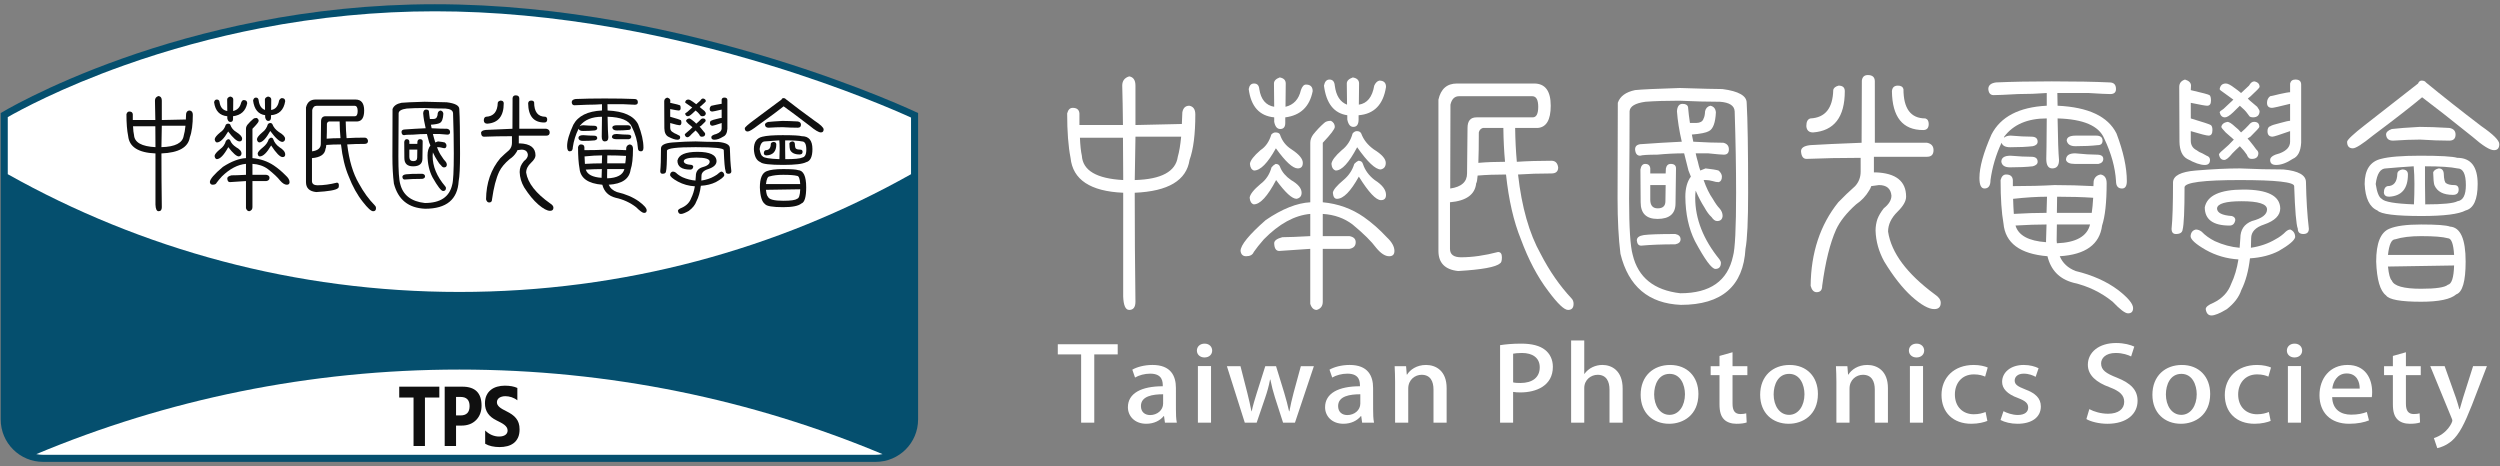 <?xml version="1.0" encoding="utf-8"?>
<!-- Generator: Adobe Illustrator 16.0.3, SVG Export Plug-In . SVG Version: 6.00 Build 0)  -->
<!DOCTYPE svg PUBLIC "-//W3C//DTD SVG 1.1//EN" "http://www.w3.org/Graphics/SVG/1.1/DTD/svg11.dtd">
<svg version="1.1" id="圖層_1" xmlns="http://www.w3.org/2000/svg" xmlns:xlink="http://www.w3.org/1999/xlink" x="0px" y="0px"
	 width="354px" height="66px" viewBox="0 0 354 66" enable-background="new 0 0 354 66" xml:space="preserve">
<rect x="0" y="0" width="354" height="66" fill="#808080" stroke="none"/>
<g>
	<g>
		<g>
			<path fill="#FFFFFF" d="M158.267,50.184h-3.319v9.664h-1.86v-9.664h-3.304v-1.438h8.483V50.184z"/>
			<path fill="#FFFFFF" d="M166.511,57.945c0,0.684,0.016,1.379,0.128,1.902h-1.684l-0.128-0.93h-0.048
				c-0.497,0.623-1.363,1.088-2.47,1.088c-1.652,0-2.598-1.104-2.598-2.336c0-1.988,1.909-2.975,4.939-2.975
				c0-0.596,0-1.785-1.78-1.785c-0.786,0-1.588,0.217-2.149,0.551l-0.385-1.115c0.625-0.363,1.668-0.668,2.854-0.668
				c2.598,0,3.32,1.553,3.32,3.25L166.511,57.945L166.511,57.945z M164.699,55.828c-1.459,0-3.144,0.246-3.144,1.668
				c0,0.885,0.609,1.277,1.299,1.277c1.01,0,1.844-0.697,1.844-1.625L164.699,55.828L164.699,55.828z"/>
			<path fill="#FFFFFF" d="M170.553,50.617c-0.641,0-1.074-0.434-1.074-0.971c0-0.566,0.449-0.988,1.09-0.988
				c0.641,0,1.075,0.422,1.075,0.988C171.644,50.184,171.227,50.617,170.553,50.617z M171.482,59.848h-1.86v-8.012h1.86V59.848z"/>
			<path fill="#FFFFFF" d="M186.045,51.852l-2.678,7.996h-1.685l-1.14-3.541c-0.271-0.844-0.465-1.611-0.657-2.555h-0.048
				c-0.176,0.957-0.418,1.771-0.689,2.568l-1.203,3.525h-1.684l-2.534-7.996h1.925l0.979,3.832c0.208,0.855,0.417,1.713,0.576,2.555
				h0.033c0.176-0.828,0.448-1.713,0.705-2.541l1.219-3.846h1.524l1.154,3.76c0.272,0.928,0.513,1.785,0.69,2.627h0.047
				c0.146-0.828,0.354-1.684,0.594-2.613l1.027-3.771H186.045z"/>
			<path fill="#FFFFFF" d="M194.434,57.945c0,0.684,0.016,1.379,0.129,1.902h-1.686l-0.127-0.93h-0.049
				c-0.496,0.623-1.363,1.088-2.47,1.088c-1.651,0-2.599-1.104-2.599-2.336c0-1.988,1.908-2.975,4.939-2.975
				c0-0.596,0-1.785-1.781-1.785c-0.784,0-1.588,0.217-2.147,0.551l-0.385-1.115c0.625-0.363,1.668-0.668,2.854-0.668
				c2.598,0,3.319,1.553,3.319,3.25L194.434,57.945L194.434,57.945z M192.621,55.828c-1.459,0-3.144,0.246-3.144,1.668
				c0,0.885,0.608,1.277,1.299,1.277c1.011,0,1.845-0.697,1.845-1.625V55.828z"/>
			<path fill="#FFFFFF" d="M204.843,59.848h-1.86V55.16c0-1.133-0.416-2.09-1.684-2.09c-0.914,0-1.893,0.682-1.893,1.959v4.818
				h-1.861v-5.746c0-0.887-0.031-1.568-0.063-2.25h1.619l0.096,1.189h0.049c0.418-0.682,1.349-1.363,2.679-1.363
				c1.379,0,2.919,0.813,2.919,3.277L204.843,59.848L204.843,59.848z"/>
			<path fill="#FFFFFF" d="M212.414,48.875c0.737-0.115,1.717-0.217,2.981-0.217c1.509,0,2.646,0.291,3.386,0.885
				c0.688,0.537,1.105,1.379,1.105,2.396c0,2.697-2.374,3.627-4.587,3.627c-0.386,0-0.737-0.014-1.042-0.072v4.354h-1.846V48.875
				H212.414z M214.259,54.145c0.272,0.072,0.608,0.086,1.042,0.086c1.699,0,2.727-0.797,2.727-2.219
				c0-1.352-1.025-2.031-2.518-2.031c-0.578,0-1.012,0.057-1.251,0.102V54.145z"/>
			<path fill="#FFFFFF" d="M229.768,59.848h-1.861v-4.674c0-1.146-0.432-2.104-1.684-2.104c-0.914,0-1.893,0.682-1.893,1.885v4.893
				h-1.859V48.209h1.859v4.73h0.033c0.575-0.828,1.57-1.264,2.532-1.264c1.331,0,2.871,0.813,2.871,3.338L229.768,59.848
				L229.768,59.848z"/>
			<path fill="#FFFFFF" d="M240.496,55.783c0,2.99-2.148,4.223-4.138,4.223c-2.293,0-4.041-1.521-4.041-4.105
				c0-2.699,1.828-4.223,4.171-4.223C238.91,51.678,240.496,53.33,240.496,55.783z M236.424,52.939
				c-1.588,0-2.197,1.539-2.197,2.918c0,1.564,0.818,2.887,2.182,2.887c1.348,0,2.182-1.32,2.182-2.916
				C238.589,54.506,237.979,52.939,236.424,52.939z"/>
			<path fill="#FFFFFF" d="M243.481,50.4l1.845-0.521v1.973h2.101v1.264h-2.101v4.049c0,0.986,0.336,1.465,1.123,1.465
				c0.367,0,0.592-0.043,0.816-0.102l0.064,1.291c-0.32,0.117-0.818,0.188-1.443,0.188c-0.737,0-1.363-0.217-1.748-0.607
				c-0.449-0.436-0.657-1.104-0.657-2.148v-4.135h-1.251v-1.264h1.251V50.4z"/>
			<path fill="#FFFFFF" d="M257.418,55.783c0,2.99-2.148,4.223-4.137,4.223c-2.295,0-4.043-1.521-4.043-4.105
				c0-2.699,1.828-4.223,4.17-4.223C255.83,51.678,257.418,53.33,257.418,55.783z M253.345,52.939c-1.588,0-2.197,1.539-2.197,2.918
				c0,1.564,0.817,2.887,2.181,2.887c1.349,0,2.183-1.32,2.183-2.916C255.51,54.506,254.9,52.939,253.345,52.939z"/>
			<path fill="#FFFFFF" d="M267.33,59.848h-1.86V55.16c0-1.133-0.417-2.09-1.685-2.09c-0.914,0-1.893,0.682-1.893,1.959v4.818
				h-1.859v-5.746c0-0.887-0.031-1.568-0.064-2.25h1.62l0.097,1.189h0.048c0.417-0.682,1.347-1.363,2.679-1.363
				c1.379,0,2.918,0.813,2.918,3.277V59.848L267.33,59.848z"/>
			<path fill="#FFFFFF" d="M271.373,50.617c-0.643,0-1.074-0.434-1.074-0.971c0-0.566,0.447-0.988,1.09-0.988
				s1.074,0.422,1.074,0.988C272.463,50.184,272.047,50.617,271.373,50.617z M272.303,59.848h-1.86v-8.012h1.86V59.848z"/>
			<path fill="#FFFFFF" d="M281.412,59.6c-0.416,0.176-1.25,0.406-2.275,0.406c-2.551,0-4.219-1.58-4.219-4.076
				c0-2.426,1.732-4.252,4.57-4.252c0.851,0,1.588,0.188,1.973,0.361l-0.368,1.291c-0.32-0.145-0.834-0.318-1.589-0.318
				c-1.73,0-2.692,1.277-2.692,2.846c0,1.756,1.14,2.801,2.679,2.801c0.737,0,1.25-0.16,1.668-0.32L281.412,59.6z"/>
			<path fill="#FFFFFF" d="M288.246,53.361c-0.354-0.203-0.963-0.451-1.686-0.451c-0.834,0-1.281,0.438-1.281,0.975
				c0,0.551,0.399,0.826,1.475,1.246c1.459,0.537,2.229,1.264,2.229,2.424c0,1.539-1.299,2.451-3.303,2.451
				c-0.93,0-1.813-0.217-2.406-0.535l0.418-1.248c0.449,0.246,1.268,0.537,2.02,0.537c0.996,0,1.478-0.436,1.478-1.045
				s-0.369-0.943-1.428-1.35c-1.572-0.566-2.263-1.365-2.263-2.293c0-1.336,1.203-2.395,3.063-2.395c0.866,0,1.62,0.217,2.101,0.465
				L288.246,53.361z"/>
			<path fill="#FFFFFF" d="M301.766,50.473c-0.4-0.203-1.17-0.492-2.182-0.492c-1.459,0-2.068,0.768-2.068,1.479
				c0,0.943,0.689,1.408,2.246,2.018c1.973,0.783,2.918,1.756,2.918,3.279c0,1.857-1.523,3.25-4.281,3.25
				c-1.154,0-2.374-0.305-2.967-0.668l0.416-1.406c0.658,0.361,1.652,0.652,2.662,0.652c1.46,0,2.277-0.682,2.277-1.684
				c0-0.943-0.625-1.523-2.084-2.074c-1.828-0.668-3.063-1.67-3.063-3.18c0-1.756,1.556-3.076,3.993-3.076
				c1.171,0,2.053,0.262,2.582,0.508L301.766,50.473z"/>
			<path fill="#FFFFFF" d="M312.961,55.783c0,2.99-2.149,4.223-4.139,4.223c-2.293,0-4.041-1.521-4.041-4.105
				c0-2.699,1.827-4.223,4.17-4.223C311.373,51.678,312.961,53.33,312.961,55.783z M308.887,52.939
				c-1.588,0-2.197,1.539-2.197,2.918c0,1.564,0.818,2.887,2.182,2.887c1.349,0,2.183-1.32,2.183-2.916
				C311.053,54.506,310.443,52.939,308.887,52.939z"/>
			<path fill="#FFFFFF" d="M321.525,59.6c-0.416,0.176-1.25,0.406-2.277,0.406c-2.549,0-4.217-1.58-4.217-4.076
				c0-2.426,1.731-4.252,4.57-4.252c0.85,0,1.588,0.188,1.973,0.361l-0.369,1.291c-0.319-0.145-0.834-0.318-1.588-0.318
				c-1.731,0-2.693,1.277-2.693,2.846c0,1.756,1.139,2.801,2.679,2.801c0.737,0,1.25-0.16,1.668-0.32L321.525,59.6z"/>
			<path fill="#FFFFFF" d="M324.895,50.617c-0.643,0-1.074-0.434-1.074-0.971c0-0.566,0.448-0.988,1.09-0.988
				c0.643,0,1.074,0.422,1.074,0.988C325.984,50.184,325.568,50.617,324.895,50.617z M325.824,59.848h-1.859v-8.012h1.859V59.848z"
				/>
			<path fill="#FFFFFF" d="M335.447,59.527c-0.625,0.262-1.604,0.479-2.807,0.479c-2.662,0-4.201-1.609-4.201-4.047
				c0-2.381,1.475-4.281,3.977-4.281c2.486,0,3.48,1.873,3.48,3.846c0,0.275-0.016,0.508-0.048,0.711h-5.613
				c0.048,1.801,1.283,2.482,2.679,2.482c0.979,0,1.651-0.16,2.229-0.379L335.447,59.527z M334.133,55.029
				c0.016-0.957-0.418-2.148-1.846-2.148c-1.361,0-1.939,1.221-2.035,2.148H334.133z"/>
			<path fill="#FFFFFF" d="M338.832,50.4l1.845-0.521v1.973h2.101v1.264h-2.101v4.049c0,0.986,0.337,1.465,1.122,1.465
				c0.369,0,0.594-0.043,0.818-0.102l0.063,1.291c-0.321,0.117-0.817,0.188-1.442,0.188c-0.738,0-1.363-0.217-1.748-0.607
				c-0.449-0.436-0.658-1.104-0.658-2.148v-4.135h-1.25v-1.264h1.25V50.4L338.832,50.4z"/>
			<path fill="#FFFFFF" d="M352.144,51.852l-2.133,5.543c-1.042,2.627-1.78,4.105-2.839,5.035c-0.801,0.668-1.619,0.943-2.053,1.029
				l-0.48-1.422c1.924-0.623,2.613-2.248,2.613-2.467c0-0.086-0.017-0.188-0.096-0.348l-3.031-7.373h2.037l1.604,4.5
				c0.176,0.521,0.354,1.131,0.48,1.596h0.049c0.129-0.465,0.305-1.059,0.465-1.596l1.428-4.5h1.956V51.852z"/>
		</g>
	</g>
	<g>
		<g>
			<path fill="#FFFFFF" d="M159.045,27.292c-4.653-0.199-7.139-1.847-7.457-4.943c-0.318-1.623-0.477-3.72-0.477-6.292
				c0.136-0.524,0.397-0.786,0.783-0.786c0.59,0,0.908,0.262,0.953,0.786c0,0.574,0,1.124,0,1.647h6.163
				c-0.022-2.196-0.057-4.057-0.102-5.58c0-0.674,0.329-1.11,0.987-1.311c0.59,0.1,0.885,0.537,0.885,1.311c0,1.897,0,3.758,0,5.58
				l6.571-0.149c0.022-0.524,0.045-1.073,0.068-1.647c0.113-0.624,0.442-0.937,0.987-0.937c0.567,0.1,0.851,0.512,0.851,1.235
				c0,2.797-0.272,4.944-0.817,6.442c-0.432,2.896-3.019,4.444-7.763,4.644c0,5.194,0.034,10.337,0.102,15.431
				c0,0.773-0.295,1.162-0.885,1.162c-0.522,0-0.806-0.639-0.851-1.91C159.045,37.055,159.045,32.162,159.045,27.292z
				 M159.012,19.501h-6.094c0.045,1.1,0.136,1.948,0.272,2.547c0.136,2.098,2.088,3.246,5.856,3.446c0-0.1,0-0.263,0-0.487
				C159.045,23.037,159.034,21.201,159.012,19.501z M160.68,25.496c3.768-0.1,5.799-1.199,6.095-3.296
				c0.204-0.699,0.363-1.648,0.477-2.847h-6.469C160.76,21.451,160.725,23.497,160.68,25.496z"/>
			<path fill="#FFFFFF" d="M185.535,33.435c0-1.099,0-2.147,0-3.146c-2.226,0.2-4.416,1.399-6.571,3.596
				c-0.613,0.699-1.091,1.299-1.431,1.799c-0.158,0.398-0.521,0.6-1.088,0.6c-0.455,0-0.715-0.25-0.783-0.75
				c0-0.824,1.191-2.285,3.575-4.381c2.315-1.573,4.415-2.409,6.299-2.51c0-2.821,0-5.63,0-8.427c0-0.399,0.137-0.786,0.409-1.161
				c0.498-0.624,1.021-1.173,1.566-1.647c0.202-0.2,0.521-0.3,0.952-0.3c0.363,0.2,0.546,0.486,0.546,0.861
				c0,0.3-0.568,1.049-1.703,2.247c0,2.797,0,5.605,0,8.427c2.155,0.2,4.099,0.898,5.821,2.098c1.136,0.799,2.214,1.748,3.234,2.846
				c0.727,0.676,1.09,1.325,1.09,1.948c0,0.5-0.25,0.75-0.748,0.75c-0.567,0-1.182-0.398-1.84-1.199
				c-0.658-0.898-1.771-1.998-3.336-3.295c-1.182-0.899-2.588-1.398-4.223-1.499c0,0.999,0,2.048,0,3.146c1.111,0,2.372,0,3.779,0
				c0.59,0.1,0.885,0.389,0.885,0.861c0,0.523-0.295,0.838-0.885,0.938c-1.34,0-2.601,0-3.779,0c0,2.471,0,4.967,0,7.49
				c0,0.6-0.283,0.984-0.852,1.16c-0.432,0-0.737-0.287-0.92-0.861c0-2.621,0-5.217,0-7.789c-1.611,0.1-3.076,0.199-4.392,0.299
				c-0.454,0-0.692-0.361-0.715-1.086c0-0.375,0.386-0.662,1.157-0.862C182.447,33.583,183.764,33.535,185.535,33.435z
				 M181.994,16.619v0.787c0,0.574-0.24,0.861-0.715,0.861c-0.432,0-0.716-0.337-0.852-1.012v-0.637
				c-2.088-0.199-3.292-1.535-3.609-4.007c0.09-0.524,0.34-0.787,0.749-0.787c0.454,0,0.703,0.263,0.749,0.787
				c0.227,1.474,0.93,2.31,2.111,2.509l-0.034-3.296c0-0.374,0.272-0.661,0.817-0.861c0.566,0.101,0.851,0.388,0.851,0.861
				l-0.034,3.296c1.158-0.274,1.885-1.061,2.18-2.359c0.183-0.524,0.42-0.786,0.716-0.786c0.635,0,0.952,0.313,0.952,0.936
				C185.443,15.108,184.149,16.344,181.994,16.619z M180.632,23.209c0.341,0,0.556,0.163,0.647,0.487
				c0.271,0.674,0.782,1.273,1.531,1.798c0.998,0.574,1.498,1.174,1.498,1.797c0,0.475-0.238,0.763-0.715,0.861
				c-0.637,0-1.6-0.886-2.895-2.658c-1.203,2.297-2.259,3.445-3.166,3.445c-0.341-0.1-0.535-0.412-0.58-0.937
				c0.045-0.474,0.556-1.123,1.532-1.947c0.771-0.574,1.294-1.36,1.566-2.359C180.234,23.473,180.428,23.311,180.632,23.209z
				 M180.598,18.752c0.34,0,0.557,0.101,0.646,0.3c0.295,0.899,0.84,1.599,1.635,2.098c1.066,0.699,1.6,1.336,1.6,1.91
				c0,0.524-0.238,0.786-0.715,0.786c-0.704,0-1.736-0.948-3.098-2.847c-1.158,2.098-2.191,3.146-3.099,3.146
				c-0.341-0.1-0.534-0.412-0.579-0.937c0.045-0.474,0.544-1.123,1.498-1.947c0.728-0.475,1.237-1.211,1.532-2.21
				C180.201,18.854,180.393,18.752,180.598,18.752z M192.377,16.319v0.6c0,0.699-0.25,1.049-0.748,1.049
				c-0.432,0-0.715-0.35-0.853-1.049v-0.6c-1.884-0.274-2.983-1.672-3.303-4.194c0.112-0.574,0.375-0.861,0.783-0.861
				c0.454,0,0.702,0.287,0.75,0.861c0.181,1.423,0.76,2.322,1.735,2.696l-0.035-2.996c0-0.374,0.285-0.661,0.853-0.861
				c0.59,0.101,0.886,0.388,0.886,0.861l-0.033,2.996c1.18-0.174,1.905-1.073,2.18-2.696c0.181-0.399,0.419-0.637,0.715-0.712
				c0.635,0,0.953,0.3,0.953,0.899C195.873,14.809,194.58,16.145,192.377,16.319z M192.14,18.566c0.295,0,0.499,0.112,0.612,0.337
				c0.317,0.874,0.908,1.623,1.771,2.247c1.136,0.699,1.702,1.336,1.702,1.91c0,0.524-0.239,0.837-0.716,0.936
				c-0.748,0-1.861-1.048-3.336-3.146c-1.158,2.197-2.169,3.296-3.03,3.296c-0.363-0.1-0.566-0.412-0.611-0.937
				c0.045-0.474,0.531-1.123,1.463-1.947c0.75-0.574,1.26-1.36,1.532-2.359C191.707,18.679,191.912,18.566,192.14,18.566z
				 M192.344,22.761c0.341,0,0.557,0.149,0.646,0.449c0.295,0.899,0.852,1.661,1.668,2.285c1.067,0.674,1.602,1.373,1.602,2.097
				c0,0.5-0.238,0.749-0.715,0.749c-0.704,0-1.748-1.11-3.133-3.333c-1.158,2.098-2.191,3.146-3.1,3.146
				c-0.341,0-0.533-0.286-0.579-0.861c0.046-0.398,0.546-0.998,1.498-1.797c0.75-0.624,1.261-1.386,1.533-2.285
				C191.947,23.011,192.14,22.861,192.344,22.761z"/>
			<path fill="#FFFFFF" d="M206.304,11.825h10.929c1.566,0,2.35,1.049,2.35,3.146c0,1.998-0.611,3.046-1.838,3.146h-3.201
				c0.023,1.723,0.104,3.321,0.238,4.794c1.498-0.1,3.133-0.149,4.903-0.149c0.545,0,0.862,0.313,0.953,0.937
				c0,0.574-0.317,0.861-0.953,0.861c-1.702,0-3.28,0.05-4.731,0.149c0.521,4.62,1.588,8.365,3.199,11.237
				c1.248,2.422,2.701,4.518,4.358,6.291c0.204,0.199,0.306,0.461,0.306,0.787c0,0.574-0.261,0.861-0.783,0.861
				c-0.543,0-1.475-0.889-2.791-2.66c-1.521-1.998-2.813-4.443-3.882-7.34c-1.021-2.497-1.726-5.556-2.11-9.177
				c-1.498,0-2.838,0.051-4.018,0.15c-0.047,0.624-0.113,0.986-0.205,1.086c-0.158,1.598-1.396,2.497-3.711,2.696v6.593
				c0,0.799,0.521,1.197,1.566,1.197c1.588,0,3.336-0.248,5.242-0.748c0.363,0,0.545,0.25,0.545,0.748c0,0.5-0.09,0.787-0.271,0.861
				c-0.568,0.523-2.543,0.887-5.924,1.086c-1.861-0.199-2.793-1.146-2.793-2.846V14.11
				C204.022,12.585,204.896,11.825,206.304,11.825z M205.351,26.694c1.589-0.225,2.384-0.938,2.384-2.135l0.067-6.442
				c0-0.998,0.42-1.498,1.26-1.498h7.968c0.521,0,0.783-0.499,0.783-1.498c0-0.998-0.285-1.498-0.852-1.498h-10.352
				c-0.636,0-1.044,0.399-1.226,1.198L205.351,26.694z M209.334,23.061c1.135-0.1,2.395-0.15,3.779-0.15
				c-0.138-1.473-0.217-3.071-0.238-4.794h-2.896c-0.317,0.101-0.51,0.313-0.578,0.637
				C209.402,20.527,209.379,21.961,209.334,23.061z"/>
			<path fill="#FFFFFF" d="M237.865,12.46c3.178,0.101,5.188,0.15,6.027,0.15c2.292,0.299,3.438,0.949,3.438,1.947
				c0.137,2.372,0.205,6.617,0.205,12.733c0,3.995-0.125,6.643-0.375,7.94c-0.295,5.293-3.349,7.939-9.158,7.939
				c-4.563-0.199-7.411-2.609-8.547-7.229c-0.271-2.197-0.408-4.794-0.408-7.791c0.022-4.668,0.035-9.2,0.035-13.595
				c0.315-0.924,1.135-1.522,2.451-1.798C232.44,12.662,234.551,12.562,237.865,12.46z M237.934,41.525
				c4.223,0,6.707-1.748,7.457-5.244c0.295-0.998,0.441-3.995,0.441-8.989c0-3.495-0.067-7.34-0.203-11.535
				c-0.047-0.799-0.738-1.248-2.077-1.348c-1.702,0-3.62-0.05-5.754-0.15c-1.862,0-3.462,0.051-4.802,0.15
				c-1.453,0.199-2.201,0.649-2.246,1.348c0,2.872-0.023,7.004-0.068,12.396c0,4.096,0.17,6.743,0.511,7.94
				C231.964,39.289,234.211,41.1,237.934,41.525z M238.139,20.064c-0.363-1.573-0.591-3.009-0.682-4.308
				c0.045-0.698,0.307-1.049,0.783-1.049c0.432,0,0.691,0.138,0.782,0.412c0.068,0.8,0.158,1.561,0.272,2.285
				c0.408,0,0.726,0,0.953,0c0.227,0,0.431-0.05,0.611-0.15c0.182-0.1,0.307-0.262,0.375-0.486c0.113-0.2,0.182-0.537,0.205-1.012
				c0.09-0.424,0.34-0.687,0.748-0.786c0.477,0.1,0.738,0.412,0.783,0.937c-0.068,1.473-0.396,2.359-0.987,2.659
				c-0.386,0.225-1.19,0.387-2.417,0.486c0.068,0.375,0.137,0.712,0.204,1.012c1.702,0.1,3.12,0.149,4.256,0.149
				c0.522,0.125,0.783,0.438,0.783,0.938c0,0.5-0.237,0.749-0.715,0.749c-0.296,0-1.033-0.063-2.214-0.188c-0.566,0-1.157,0-1.771,0
				c0.091,0.425,0.192,0.824,0.308,1.198c0.09,0.425,0.203,0.837,0.34,1.236c0.227-0.1,0.477-0.199,0.749-0.3
				c0.907,0.101,1.521,0.2,1.839,0.3c0.316,0.275,0.477,0.562,0.477,0.861c0,0.425-0.147,0.688-0.442,0.786
				c-0.271,0-0.556-0.05-0.851-0.149c-0.363-0.1-0.682-0.149-0.953-0.149c-0.115,0-0.229,0-0.342,0
				c0.387,1.099,0.817,1.984,1.295,2.658c0.361,0.625,0.68,1.074,0.953,1.349c0.294,0.325,0.441,0.688,0.441,1.086
				c-0.045,0.475-0.307,0.712-0.783,0.712c-0.271,0-0.533-0.188-0.782-0.562c-0.341-0.3-0.681-0.762-1.021-1.386
				c-0.432-0.675-0.842-1.461-1.227-2.359c-0.046,0.299-0.068,0.637-0.068,1.011c0,2.996,1.146,5.905,3.439,8.727
				c0.137,0.201,0.203,0.35,0.203,0.449c0,0.6-0.261,0.898-0.783,0.898c-0.521,0-1.486-1.311-2.894-3.932
				c-0.886-1.773-1.339-3.871-1.362-6.293c0-1.199,0.262-2.147,0.783-2.847c-0.113-0.3-0.227-0.586-0.34-0.861
				c-0.229-0.924-0.432-1.735-0.613-2.435c-1.203,0-2.475,0.063-3.813,0.188c-1.295,0-2.102,0.05-2.418,0.149
				c-0.433,0-0.67-0.3-0.715-0.898c0-0.499,0.34-0.749,1.021-0.749C234.211,20.277,236.072,20.164,238.139,20.064z M237.219,33.135
				c0.499,0.101,0.749,0.351,0.749,0.75c0,0.375-0.25,0.611-0.749,0.711c-1.861,0-3.473,0.063-4.834,0.188
				c-0.363,0-0.568-0.25-0.613-0.748c0-0.398,0.328-0.649,0.987-0.75C233.508,33.186,234.994,33.135,237.219,33.135z
				 M235.857,24.559l0.033-0.712c0.091-0.424,0.318-0.637,0.682-0.637c0.498,0,0.75,0.213,0.75,0.637l-0.068,4.943
				c0,1.474-0.852,2.21-2.555,2.21c-1.589,0-2.383-0.786-2.383-2.359l-0.033-4.645c0.09-0.523,0.316-0.786,0.681-0.786
				c0.432,0,0.67,0.213,0.715,0.637v0.712H235.857z M233.678,26.206v2.135c0.021,0.774,0.375,1.161,1.056,1.161
				c0.726,0,1.089-0.337,1.089-1.011l0.035-2.285H233.678z"/>
			<path fill="#FFFFFF" d="M265.479,20.213c2.135,0,4.598,0,7.389,0c0.613,0.125,0.92,0.475,0.92,1.049
				c0,0.624-0.307,0.937-0.92,0.937c-2.679,0-5.188,0-7.523,0v2.097v0.112c0.066,0,0.146,0,0.238,0
				c2.882,0.101,4.322,1.249,4.322,3.446c0,0.624-0.408,1.336-1.225,2.135c-0.887,0.874-1.328,1.811-1.328,2.809
				c0.453,2.997,2.656,5.956,6.605,8.877c0.565,0.375,0.852,0.771,0.852,1.197c0,0.6-0.307,0.898-0.92,0.898
				c-0.795,0-1.861-0.6-3.201-1.797c-1.316-1.199-2.609-2.848-3.881-4.943c-0.771-1.398-1.182-2.859-1.227-4.383
				c0-0.574,0.092-1.124,0.272-1.648c0.183-0.474,0.478-0.974,0.886-1.498c0.727-0.574,1.09-1.173,1.09-1.798
				c-0.092-0.998-0.683-1.498-1.771-1.498l-1.089,0.15c-0.068,0.225-0.171,0.437-0.308,0.637c-0.455,0.773-1.067,1.423-1.838,1.947
				c-1.341,1.198-2.281,2.385-2.826,3.558c-0.862,1.923-1.521,4.582-1.976,7.978c0,0.6-0.261,0.898-0.782,0.898
				c-0.41,0-0.692-0.299-0.852-0.898c0.045-4.693,1.35-8.639,3.915-11.835c0.771-0.799,1.565-1.561,2.384-2.284
				c0.521-0.574,0.783-1.261,0.783-2.061V22.35c-2.771,0-5.324,0.051-7.662,0.149c-0.477,0-0.736-0.361-0.782-1.086
				c0-0.474,0.431-0.761,1.294-0.861c1.566-0.1,3.994-0.212,7.285-0.337c0.023-2.871,0.035-5.805,0.035-8.802
				c0.068-0.524,0.352-0.786,0.852-0.786c0.657,0,0.986,0.3,0.986,0.898C265.479,14.447,265.479,17.343,265.479,20.213z
				 M260.338,12.124c0.59,0,0.885,0.263,0.885,0.786c0,3.671-1.498,5.618-4.494,5.843c-0.59,0-0.908-0.3-0.953-0.898
				c0-0.624,0.192-0.986,0.578-1.086c2.088-0.1,3.167-1.436,3.234-4.008C259.634,12.46,259.883,12.249,260.338,12.124z
				 M268.748,12.124c0.43,0,0.69,0.163,0.781,0.487c0,2.771,1.032,4.157,3.1,4.157c0.316,0.1,0.477,0.362,0.477,0.786
				c0,0.574-0.262,0.861-0.783,0.861c-2.906,0-4.381-1.835-4.426-5.506C267.941,12.387,268.225,12.124,268.748,12.124z"/>
			<path fill="#FFFFFF" d="M291.32,13.172c0,0.624,0.012,1.224,0.035,1.798c4.357,0.2,7.139,1.511,8.342,3.933
				c0.976,2.571,1.463,4.818,1.463,6.741c0,0.699-0.227,1.049-0.681,1.049c-0.567,0-0.851-0.35-0.851-1.049
				c-0.114-1.923-0.67-3.933-1.67-6.03c-0.748-1.798-2.949-2.746-6.604-2.846c0.045,2.996,0.113,4.956,0.203,5.88
				c0,0.799-0.316,1.198-0.953,1.198c-0.566,0-0.852-0.449-0.852-1.349c0.023-0.398,0.046-2.309,0.068-5.729
				c-2.724,0-4.732,0.861-6.025,2.584l-0.035,0.149c0.227-0.199,0.545-0.3,0.953-0.3c1.181,0.101,2.156,0.15,2.929,0.15
				c0.59,0,0.886,0.237,0.886,0.712c0,0.324-0.228,0.537-0.682,0.637c-0.885,0.1-1.952,0.149-3.2,0.149
				c-0.681,0-1.089-0.212-1.226-0.637c-0.795,1.698-1.316,3.458-1.566,5.281c0,0.799-0.283,1.198-0.852,1.198
				c-0.478,0-0.715-0.499-0.715-1.498c0-1.523,0.566-3.57,1.703-6.143c1.293-2.521,3.902-3.882,7.83-4.082c0-0.475,0-1.073,0-1.798
				c-1.316,0.1-2.668,0.149-4.052,0.149c-1.839,0.101-2.996,0.15-3.474,0.15c-0.454,0-0.704-0.287-0.75-0.861
				c0-0.524,0.363-0.837,1.091-0.937c2.338-0.1,4.971-0.15,7.897-0.15c3.359,0,6.084,0.051,8.172,0.15
				c0.613,0,0.92,0.313,0.92,0.937c0,0.475-0.272,0.711-0.816,0.711c-0.454,0-1.477-0.05-3.064-0.149
				C294.293,13.172,292.818,13.172,291.32,13.172z M285.021,26.356c2.156,0,4.12-0.05,5.891-0.15c1.861,0,3.699,0.051,5.517,0.15
				c0-0.274,0.012-0.512,0.034-0.712c0.113-0.524,0.441-0.836,0.986-0.937c0.567,0.101,0.853,0.512,0.853,1.236
				c0,2.696-0.218,4.694-0.646,5.992c-0.343,2.672-2.34,4.121-5.994,4.346c0.41,0.973,1.157,1.672,2.248,2.096
				c2.383,0.576,4.393,1.475,6.026,2.697c1.406,1.098,2.11,1.947,2.11,2.547c0,0.5-0.238,0.75-0.715,0.75
				c-0.41,0-1.137-0.551-2.18-1.648c-1.635-1.322-3.496-2.223-5.584-2.695c-1.953-0.525-3.167-1.773-3.644-3.746
				c-3.904-0.324-5.981-1.873-6.23-4.645c-0.272-1.522-0.409-3.57-0.409-6.142c0.137-0.524,0.397-0.787,0.783-0.787
				c0.59,0,0.908,0.263,0.953,0.787C285.021,25.793,285.021,26.082,285.021,26.356z M284.682,22.048
				c1.203,0.101,2.189,0.15,2.962,0.15c0.59,0,0.886,0.237,0.886,0.711c0,0.3-0.228,0.513-0.682,0.637
				c-0.908,0.101-1.986,0.15-3.234,0.15c-0.727,0-1.135-0.263-1.226-0.787C283.388,22.335,283.818,22.048,284.682,22.048z
				 M285.158,30.288c1.68-0.099,3.224-0.149,4.631-0.149l0.068-2.284c-1.408,0-3.009,0.1-4.801,0.299
				C285.078,28.954,285.113,29.665,285.158,30.288z M289.721,34.295c0-0.1,0-0.188,0-0.262l0.068-2.247
				c-1.295,0-2.758,0.05-4.394,0.149C285.805,33.334,287.246,34.121,289.721,34.295z M295.951,31.788c-1.43,0-2.996,0-4.697,0
				l-0.034,2.248c0,0.074,0.012,0.211,0.034,0.41C293.977,34.348,295.543,33.459,295.951,31.788z M296.395,28.003
				c-1.545-0.1-3.247-0.149-5.107-0.149l-0.033,2.284c1.656,0,3.302,0,4.937,0C296.281,29.539,296.348,28.829,296.395,28.003z
				 M293.84,21.711c1.248,0.125,2.27,0.188,3.064,0.188c0.612,0,0.92,0.2,0.92,0.599c0,0.375-0.229,0.612-0.683,0.712
				c-0.953,0-2.076,0-3.37,0c-0.704,0-1.111-0.188-1.227-0.562C292.547,22.024,292.978,21.711,293.84,21.711z M293.942,19.203
				c1.157,0,2.11,0,2.86,0c0.613,0,0.919,0.238,0.919,0.712c0,0.425-0.228,0.637-0.681,0.637c-0.885,0.101-1.941,0.15-3.166,0.15
				c-0.705,0-1.113-0.263-1.228-0.787C292.648,19.44,293.08,19.203,293.942,19.203z"/>
			<path fill="#FFFFFF" d="M317.162,23.847c2.203,0.101,4.258,0.149,6.164,0.149c2.133,0.2,3.199,0.8,3.199,1.798
				c0.047,2.473,0.182,4.67,0.409,6.592c0,0.5-0.261,0.749-0.783,0.749s-0.782-0.249-0.782-0.749
				c-0.229-0.599-0.397-2.608-0.512-6.029c0-0.574-2.564-0.861-7.695-0.861c-5.151,0-7.762,0.337-7.83,1.011
				c0,3.321-0.092,5.318-0.271,5.992c-0.046,0.425-0.363,0.637-0.954,0.637c-0.407,0-0.612-0.249-0.612-0.749
				c0.137-1.298,0.205-3.495,0.205-6.592c0.045-0.923,1.111-1.473,3.2-1.647C313.326,23.948,315.414,23.847,317.162,23.847z
				 M310.217,16.769c1.748,0.524,2.689,0.837,2.826,0.936c0.158,0.101,0.238,0.338,0.238,0.712c0,0.524-0.183,0.786-0.546,0.786
				c-0.271,0-1.112-0.211-2.52-0.636c0,0.425,0,0.874,0,1.348c0,0.625,0.272,1.074,0.817,1.349c0.248,0.2,0.521,0.35,0.816,0.449
				c0.204,0.125,0.408,0.237,0.613,0.337c0.316,0.101,0.477,0.3,0.477,0.6c0,0.475-0.25,0.711-0.75,0.711
				c-0.611,0-1.441-0.286-2.484-0.861c-0.705-0.398-1.067-1.21-1.09-2.434c0-2.571-0.012-5.156-0.033-7.753
				c0-0.524,0.271-0.874,0.816-1.049c0.566,0.175,0.852,0.462,0.852,0.861c-0.022,0.225-0.034,0.438-0.034,0.637
				c1.635,0.375,2.52,0.612,2.655,0.712c0.137,0.1,0.205,0.362,0.205,0.786c0,0.475-0.184,0.712-0.545,0.712
				c-0.229,0-1-0.137-2.315-0.412C310.217,15.357,310.217,16.094,310.217,16.769z M317.674,26.843c3.427,0,5.162,0.887,5.209,2.659
				c0,0.999-0.762,1.761-2.281,2.285c-1.227,0.399-1.838,1.048-1.838,1.948c0,0.475-0.012,0.924-0.035,1.348
				c1.316-0.199,2.475-0.6,3.473-1.197c0.568-0.301,1.058-0.662,1.465-1.087c0.228-0.199,0.442-0.3,0.646-0.3
				c0.454,0.2,0.682,0.562,0.682,1.086c-0.113,0.475-0.886,1.124-2.314,1.948c-1.157,0.6-2.52,0.949-4.086,1.049
				c-0.204,1.773-0.612,3.271-1.227,4.494c-0.317,0.975-0.998,1.873-2.043,2.697c-0.998,0.6-1.725,0.896-2.18,0.896
				c-0.453,0-0.727-0.299-0.816-0.896c0-0.301,0.363-0.602,1.09-0.898c1.248-0.6,2.089-1.5,2.521-2.697
				c0.478-0.998,0.815-2.146,1.021-3.445c-1.657-0.1-3.2-0.549-4.631-1.35c-1.43-0.822-2.145-1.473-2.145-1.946
				c0.045-0.524,0.294-0.836,0.748-0.937c0.273,0,0.545,0.101,0.816,0.3c0.5,0.524,1.125,0.974,1.873,1.349
				c1.157,0.523,2.326,0.838,3.508,0.936c0.045-0.424,0.078-0.873,0.102-1.348c0-1.198,0.545-2.01,1.635-2.435
				c1.43-0.375,2.146-0.924,2.146-1.647c0-0.774-1.203-1.161-3.608-1.161c-2.247,0-3.404,0.337-3.474,1.011
				c0,0.625,0.702,0.986,2.11,1.086c0.318,0.101,0.478,0.288,0.478,0.563c-0.091,0.523-0.363,0.786-0.815,0.786
				c-2.339,0-3.509-0.861-3.509-2.584C312.533,27.68,314.359,26.843,317.674,26.843z M317.162,20.702
				c-0.34,0.299-0.69,0.637-1.055,1.011c-0.5,0.624-0.885,0.937-1.158,0.937c-0.386,0-0.635-0.249-0.748-0.749
				c0-0.125,0.182-0.337,0.545-0.637c0.566-0.475,1.09-0.974,1.565-1.498c-0.409-0.375-0.795-0.712-1.157-1.012
				c-0.408-0.424-0.613-0.687-0.613-0.786c0.068-0.375,0.353-0.611,0.853-0.712c0.249,0,0.624,0.238,1.123,0.712
				c0.272,0.2,0.545,0.462,0.817,0.786c0.386-0.324,0.748-0.674,1.088-1.049c0.229-0.299,0.479-0.449,0.75-0.449
				c0.498,0,0.75,0.238,0.75,0.712c0,0.1-0.422,0.562-1.26,1.386c-0.137,0.1-0.272,0.188-0.41,0.262
				c0.092,0.101,0.183,0.2,0.273,0.3c0.43,0.524,0.748,0.937,0.953,1.236c0.203,0.175,0.307,0.362,0.307,0.562
				c-0.022,0.524-0.33,0.786-0.92,0.786c-0.203,0-0.352-0.05-0.443-0.149c-0.112-0.1-0.202-0.249-0.271-0.449
				C317.945,21.576,317.617,21.176,317.162,20.702z M317.162,14.971c-0.316,0.3-0.635,0.612-0.953,0.937
				c-0.498,0.475-0.885,0.711-1.156,0.711c-0.387,0-0.637-0.236-0.749-0.711c0-0.1,0.182-0.263,0.545-0.487
				c0.499-0.474,0.965-0.911,1.396-1.311c-0.432-0.324-0.862-0.637-1.295-0.938c-0.432-0.274-0.646-0.462-0.646-0.562
				c0.09-0.524,0.386-0.787,0.885-0.787c0.272,0,0.683,0.213,1.228,0.637c0.295,0.2,0.602,0.438,0.918,0.712
				c0.387-0.375,0.762-0.724,1.125-1.049c0.227-0.399,0.477-0.6,0.748-0.6c0.5,0.101,0.75,0.362,0.75,0.787
				c0,0.1-0.42,0.537-1.26,1.311c-0.138,0.101-0.273,0.213-0.408,0.337c0.112,0.101,0.215,0.2,0.306,0.3
				c0.454,0.375,0.794,0.662,1.021,0.861c0.228,0.325,0.342,0.537,0.342,0.637c-0.023,0.575-0.342,0.861-0.953,0.861
				c-0.205,0-0.363-0.05-0.478-0.149c-0.114-0.175-0.217-0.313-0.307-0.412C318.014,15.756,317.662,15.396,317.162,14.971z
				 M324.279,14.708h-0.035c-1.498,0.375-2.338,0.563-2.52,0.563c-0.477,0-0.715-0.237-0.715-0.712c0-0.399,0.148-0.712,0.443-0.937
				c0.09,0,0.532-0.1,1.328-0.3c0.815-0.174,1.28-0.262,1.396-0.262c0.045,0,0.079,0,0.103,0v-1.236
				c0.09-0.374,0.34-0.562,0.748-0.562c0.545,0,0.818,0.237,0.818,0.712v8.239c-0.068,1.224-0.467,1.985-1.191,2.284
				c-0.863,0.575-1.646,0.861-2.35,0.861c-0.568,0-0.852-0.236-0.852-0.711c0-0.399,0.453-0.712,1.36-0.937
				c0.978-0.374,1.466-0.924,1.466-1.647v-1.498c-1.478,0.523-2.306,0.786-2.486,0.786c-0.478,0-0.715-0.263-0.715-0.786
				c0-0.399,0.146-0.637,0.442-0.712c0.113-0.1,0.578-0.249,1.396-0.449c0.703-0.2,1.158-0.3,1.363-0.3V14.708L324.279,14.708z"/>
			<path fill="#FFFFFF" d="M342.903,11.413c0.294,0,0.499,0.088,0.612,0.263c2.338,1.923,4.949,3.982,7.832,6.18
				c1.701,1.174,2.553,2.022,2.553,2.547c0,0.574-0.25,0.861-0.749,0.861c-0.591,0-1.612-0.637-3.063-1.91
				c-3.111-2.496-5.482-4.356-7.117-5.58c-1.452,1.224-3.779,3.033-6.979,5.43c-1.477,1.199-2.418,1.798-2.826,1.798
				c-0.545,0-0.817-0.312-0.817-0.936c0.046-0.3,0.886-1.087,2.521-2.36c1.68-1.298,4.188-3.258,7.524-5.88
				C342.506,11.55,342.676,11.413,342.903,11.413z M342.699,22.048c2.838,0,4.584,0.101,5.243,0.3c1.929,0,2.895,1.236,2.895,3.708
				c0,2.197-0.567,3.445-1.702,3.745c-0.977,0.524-3.055,0.786-6.23,0.786c-3.699,0-5.787-0.262-6.265-0.786
				c-1.113-0.474-1.715-1.723-1.806-3.745c0-1.997,0.771-3.184,2.314-3.559C338.261,22.2,340.111,22.048,342.699,22.048z
				 M341.779,23.546c-1.543,0.101-2.849,0.2-3.914,0.3c-0.796,0-1.283,0.737-1.465,2.21c0.182,1.198,0.465,1.897,0.852,2.097
				c0.363,0.426,1.884,0.688,4.563,0.787c0.046-0.899,0.068-1.86,0.068-2.884C341.882,25.158,341.848,24.322,341.779,23.546z
				 M342.834,31.788c2.203,0,3.563,0.1,4.086,0.299c1.477,0.101,2.214,1.748,2.214,4.945c0,2.795-0.442,4.344-1.327,4.645
				c-0.795,0.697-2.452,1.049-4.973,1.049c-2.904,0-4.563-0.301-4.971-0.898c-0.841-0.625-1.306-2.223-1.396-4.795
				c0-2.596,0.623-4.145,1.872-4.645C339.271,31.987,340.77,31.788,342.834,31.788z M340.146,23.996
				c0.544,0,0.817,0.238,0.817,0.712c0,1.998-0.887,3.047-2.656,3.146c-0.454,0-0.703-0.188-0.749-0.563
				c0-0.524,0.171-0.836,0.511-0.936c0.908,0,1.373-0.6,1.396-1.798C339.486,24.285,339.714,24.097,340.146,23.996z M342.631,17.967
				c1.111,0,2.508,0.05,4.188,0.149c0.59,0.101,0.887,0.412,0.887,0.937c0,0.575-0.297,0.861-0.887,0.861
				c-1.203,0-2.576-0.05-4.119-0.149c-1.113,0-2.396,0.05-3.848,0.149c-0.613,0-0.941-0.286-0.986-0.861
				c0-0.324,0.271-0.586,0.816-0.786C339.498,18.167,340.814,18.066,342.631,17.967z M347.5,36.094
				c-0.092-1.572-0.387-2.359-0.887-2.359c-0.703-0.2-1.964-0.3-3.779-0.3c-1.497,0-2.724,0.149-3.676,0.45
				c-0.522,0-0.863,0.736-1.021,2.209H347.5z M338.137,37.742c0.113,1.1,0.295,1.76,0.545,1.984c0.295,0.773,1.68,1.162,4.152,1.162
				c2.09,0,3.35-0.189,3.779-0.563c0.545-0.102,0.84-1.012,0.887-2.734L338.137,37.742z M343.414,28.94
				c2.52,0,4.039-0.15,4.563-0.449c0.794-0.1,1.191-0.861,1.191-2.285c0-1.573-0.397-2.359-1.191-2.359
				c-0.932-0.199-2.463-0.3-4.598-0.3c0,0.875,0,1.711,0,2.51C343.38,26.98,343.391,27.943,343.414,28.94z M345.32,23.847
				c0.432,0,0.67,0.237,0.715,0.712c0.023,0.823,0.138,1.286,0.342,1.386c0.248,0.175,0.636,0.262,1.156,0.262
				c0.409,0,0.613,0.213,0.613,0.637c0,0.5-0.271,0.749-0.816,0.749c-1.362,0-2.235-0.462-2.623-1.386
				c-0.09-0.274-0.146-0.873-0.17-1.798C344.627,24.134,344.889,23.948,345.32,23.847z"/>
		</g>
	</g>
</g>
<g>
	<path fill="#054F6E" d="M130.001,59.4c0,3.313-2.686,6-6,6H6.1c-3.313,0-6-2.688-6-6V16.005c0,0,25.284-15.406,61.492-15.406
		s68.41,15.406,68.41,15.406V59.4L130.001,59.4z"/>
	<g>
		<path fill="#FFFFFF" d="M124.934,65.328c0.011-0.002,0.021-0.004,0.032-0.006C124.955,65.324,124.945,65.326,124.934,65.328z"/>
		<path fill="#FFFFFF" d="M125.237,65.271c0.005,0,0.01-0.002,0.016-0.002C125.246,65.27,125.242,65.271,125.237,65.271z"/>
		<path fill="#FFFFFF" d="M124.001,64.4c0.33,0,0.652-0.033,0.964-0.096C106.527,56.594,86.287,52.33,65.051,52.33
			c-21.237,0-41.476,4.264-59.916,11.975C5.449,64.367,5.77,64.4,6.1,64.4H124.001z"/>
		<path fill="#FFFFFF" d="M5.787,65.391c-0.022,0-0.043-0.002-0.065-0.004C5.744,65.389,5.765,65.391,5.787,65.391z"/>
		<path fill="#FFFFFF" d="M124.625,65.367c0.018-0.002,0.035-0.004,0.054-0.006C124.662,65.363,124.644,65.365,124.625,65.367z"/>
		<path fill="#FFFFFF" d="M125.535,65.201c0.001,0,0.001,0,0.002,0C125.536,65.201,125.536,65.201,125.535,65.201z"/>
		<path fill="#FFFFFF" d="M5.168,65.328c-0.01-0.002-0.021-0.004-0.031-0.006C5.147,65.324,5.159,65.326,5.168,65.328z"/>
		<path fill="#FFFFFF" d="M5.476,65.367c-0.018-0.002-0.035-0.004-0.053-0.006C5.44,65.363,5.458,65.365,5.476,65.367z"/>
		<path fill="#FFFFFF" d="M4.866,65.271c-0.004,0-0.009-0.002-0.013-0.002C4.856,65.27,4.861,65.271,4.866,65.271z"/>
		<path fill="#FFFFFF" d="M124.315,65.391c0.021,0,0.044-0.002,0.065-0.004C124.359,65.389,124.336,65.391,124.315,65.391z"/>
	</g>
	<path fill="#FFFFFF" d="M87.356,3.987C78.454,2.403,69.785,1.6,61.592,1.6c-8.195,0-16.503,0.803-24.693,2.389
		c-6.553,1.269-13.045,3.037-19.296,5.257C8.639,12.428,2.759,15.633,1.1,16.58v8.087C20.01,35.283,41.822,41.34,65.051,41.34
		s45.042-6.057,63.951-16.673v-8.021c-2.044-0.931-9.452-4.183-19.958-7.398C101.785,7.026,94.488,5.255,87.356,3.987z"/>
	<g>
		<path fill="#101010" d="M62.209,56.293h-2.037v6.861h-1.614v-6.861h-2.027v-1.541h5.678V56.293z"/>
		<path fill="#101010" d="M64.576,60.26v2.895h-1.608v-8.402h2.52c1.799,0,2.7,0.895,2.7,2.68c0,0.844-0.259,1.525-0.774,2.047
			c-0.517,0.521-1.206,0.783-2.07,0.783h-0.768V60.26z M64.576,56.205v2.619h0.633c0.856,0,1.285-0.441,1.285-1.324
			c0-0.863-0.429-1.295-1.285-1.295H64.576z"/>
		<path fill="#101010" d="M68.7,62.832v-1.875c0.289,0.285,0.603,0.498,0.941,0.643c0.338,0.143,0.681,0.213,1.026,0.213
			c0.202,0,0.379-0.021,0.53-0.064c0.151-0.043,0.277-0.102,0.378-0.178c0.102-0.076,0.178-0.166,0.227-0.27
			c0.051-0.105,0.075-0.217,0.075-0.338c0-0.164-0.04-0.311-0.12-0.439c-0.079-0.129-0.188-0.248-0.326-0.357
			c-0.138-0.107-0.301-0.215-0.49-0.314c-0.189-0.102-0.394-0.205-0.612-0.313c-0.558-0.271-0.974-0.605-1.248-1.002
			c-0.273-0.395-0.411-0.871-0.411-1.43c0-0.438,0.075-0.813,0.225-1.127c0.15-0.316,0.353-0.574,0.61-0.777
			c0.257-0.203,0.556-0.352,0.894-0.447c0.339-0.096,0.697-0.145,1.076-0.145c0.371,0,0.701,0.027,0.988,0.08
			c0.287,0.053,0.553,0.133,0.795,0.242v1.752c-0.12-0.098-0.25-0.184-0.392-0.258c-0.141-0.074-0.286-0.137-0.436-0.186
			s-0.298-0.084-0.446-0.107c-0.147-0.023-0.287-0.035-0.42-0.035c-0.183,0-0.349,0.021-0.498,0.063
			c-0.149,0.041-0.276,0.1-0.379,0.172c-0.103,0.074-0.183,0.164-0.239,0.268c-0.056,0.104-0.085,0.221-0.085,0.35
			c0,0.141,0.032,0.268,0.096,0.377c0.063,0.111,0.152,0.217,0.269,0.316s0.257,0.197,0.423,0.293s0.354,0.193,0.563,0.297
			c0.285,0.141,0.542,0.289,0.769,0.447c0.229,0.158,0.423,0.338,0.586,0.537c0.162,0.197,0.287,0.426,0.373,0.682
			c0.087,0.256,0.13,0.555,0.13,0.895c0,0.469-0.075,0.861-0.227,1.182c-0.152,0.318-0.356,0.576-0.615,0.771
			c-0.259,0.197-0.561,0.34-0.904,0.426c-0.343,0.086-0.706,0.129-1.088,0.129c-0.392,0-0.765-0.039-1.118-0.117
			S68.958,62.988,68.7,62.832z"/>
	</g>
	<g>
		<path fill="#101010" d="M22.013,21.725c-2.411-0.099-3.698-0.912-3.862-2.439c-0.165-0.801-0.247-1.835-0.247-3.104
			c0.071-0.26,0.206-0.389,0.406-0.389c0.306,0,0.47,0.129,0.494,0.389c0,0.283,0,0.554,0,0.813h3.192
			c-0.012-1.084-0.029-2.002-0.053-2.753c0-0.333,0.17-0.548,0.511-0.646c0.306,0.049,0.458,0.265,0.458,0.646
			c0,0.937,0,1.854,0,2.753l3.404-0.074c0.012-0.258,0.023-0.529,0.036-0.813c0.059-0.308,0.229-0.462,0.511-0.462
			c0.294,0.05,0.441,0.253,0.441,0.609c0,1.38-0.141,2.438-0.423,3.179c-0.224,1.429-1.563,2.192-4.021,2.291
			c0,2.562,0.018,5.1,0.053,7.611c0,0.383-0.153,0.573-0.458,0.573c-0.271,0-0.417-0.313-0.441-0.942
			C22.013,26.541,22.013,24.125,22.013,21.725z M21.995,17.88h-3.157c0.023,0.543,0.07,0.961,0.141,1.257
			c0.071,1.034,1.082,1.601,3.034,1.7c0-0.05,0-0.13,0-0.24C22.013,19.624,22.007,18.719,21.995,17.88z M22.858,20.837
			c1.952-0.05,3.004-0.592,3.157-1.627c0.106-0.344,0.188-0.813,0.247-1.404h-3.351C22.899,18.842,22.883,19.852,22.858,20.837z"/>
		<path fill="#101010" d="M34.831,24.753c0-0.541,0-1.059,0-1.552c-1.152,0.099-2.287,0.69-3.404,1.774
			c-0.317,0.345-0.564,0.641-0.741,0.887c-0.083,0.197-0.271,0.295-0.564,0.295c-0.235,0-0.37-0.123-0.406-0.369
			c0-0.406,0.617-1.127,1.852-2.162c1.199-0.775,2.287-1.188,3.263-1.238c0-1.391,0-2.777,0-4.156c0-0.197,0.071-0.389,0.212-0.573
			c0.258-0.308,0.529-0.579,0.811-0.813c0.106-0.098,0.271-0.146,0.494-0.146c0.188,0.098,0.282,0.239,0.282,0.424
			c0,0.148-0.294,0.518-0.882,1.109c0,1.379,0,2.766,0,4.156c1.117,0.1,2.122,0.444,3.016,1.035
			c0.588,0.395,1.146,0.862,1.675,1.404c0.376,0.332,0.564,0.653,0.564,0.961c0,0.246-0.129,0.369-0.388,0.369
			c-0.294,0-0.611-0.196-0.952-0.591c-0.341-0.443-0.917-0.985-1.729-1.626c-0.611-0.443-1.34-0.689-2.187-0.739
			c0,0.493,0,1.011,0,1.552c0.576,0,1.229,0,1.958,0c0.306,0.05,0.458,0.191,0.458,0.426c0,0.258-0.153,0.412-0.458,0.461
			c-0.694,0-1.347,0-1.958,0c0,1.221,0,2.451,0,3.695c0,0.297-0.147,0.487-0.441,0.573c-0.223,0-0.382-0.142-0.476-0.425
			c0-1.293,0-2.574,0-3.844c-0.835,0.05-1.593,0.1-2.275,0.148c-0.235,0-0.359-0.179-0.371-0.536c0-0.185,0.2-0.326,0.6-0.425
			C33.231,24.829,33.914,24.804,34.831,24.753z M32.997,16.458v0.387c0,0.284-0.124,0.426-0.371,0.426
			c-0.224,0-0.37-0.166-0.441-0.499v-0.313c-1.082-0.1-1.705-0.758-1.87-1.978c0.047-0.259,0.177-0.388,0.388-0.388
			c0.235,0,0.364,0.129,0.388,0.388c0.117,0.728,0.482,1.14,1.093,1.237l-0.018-1.625c0-0.186,0.141-0.326,0.423-0.426
			c0.294,0.05,0.441,0.191,0.441,0.426l-0.018,1.625c0.6-0.135,0.976-0.523,1.128-1.164c0.094-0.258,0.218-0.387,0.371-0.387
			c0.329,0,0.494,0.153,0.494,0.461C34.784,15.712,34.114,16.324,32.997,16.458z M32.291,19.709c0.176,0,0.288,0.081,0.335,0.24
			c0.141,0.333,0.406,0.628,0.794,0.888c0.517,0.283,0.776,0.578,0.776,0.887c0,0.234-0.124,0.375-0.371,0.425
			c-0.329,0-0.829-0.438-1.499-1.312c-0.623,1.133-1.17,1.699-1.64,1.699c-0.176-0.049-0.276-0.203-0.3-0.462
			c0.023-0.233,0.288-0.554,0.793-0.961c0.4-0.283,0.67-0.671,0.812-1.164C32.084,19.839,32.185,19.76,32.291,19.709z
			 M32.273,17.512c0.176,0,0.288,0.049,0.335,0.147c0.153,0.443,0.435,0.788,0.847,1.034c0.552,0.346,0.829,0.66,0.829,0.943
			c0,0.258-0.124,0.388-0.371,0.388c-0.365,0-0.899-0.468-1.605-1.404c-0.6,1.034-1.135,1.552-1.605,1.552
			c-0.176-0.049-0.276-0.203-0.3-0.462c0.023-0.233,0.282-0.554,0.776-0.96c0.376-0.234,0.641-0.598,0.794-1.091
			C32.067,17.561,32.167,17.512,32.273,17.512z M38.375,16.311v0.296c0,0.345-0.129,0.517-0.388,0.517
			c-0.224,0-0.371-0.172-0.441-0.517v-0.296c-0.976-0.135-1.546-0.825-1.711-2.069c0.059-0.283,0.194-0.425,0.406-0.425
			c0.235,0,0.364,0.142,0.388,0.425c0.094,0.702,0.394,1.146,0.899,1.33l-0.018-1.478c0-0.186,0.146-0.326,0.44-0.426
			c0.306,0.05,0.459,0.191,0.459,0.426l-0.018,1.478c0.611-0.086,0.987-0.529,1.128-1.33c0.094-0.197,0.217-0.314,0.371-0.351
			c0.329,0,0.494,0.147,0.494,0.443C40.186,15.565,39.517,16.225,38.375,16.311z M38.251,17.418c0.153,0,0.259,0.056,0.318,0.167
			c0.165,0.431,0.47,0.801,0.917,1.107c0.588,0.346,0.882,0.66,0.882,0.943c0,0.258-0.124,0.412-0.371,0.461
			c-0.388,0-0.964-0.517-1.729-1.551c-0.6,1.084-1.123,1.625-1.569,1.625c-0.188-0.049-0.294-0.203-0.317-0.462
			c0.023-0.233,0.276-0.554,0.758-0.96c0.388-0.283,0.652-0.672,0.793-1.164C38.029,17.475,38.135,17.418,38.251,17.418z
			 M38.357,19.489c0.176,0,0.288,0.074,0.335,0.222c0.152,0.444,0.44,0.819,0.864,1.128c0.553,0.332,0.829,0.677,0.829,1.034
			c0,0.247-0.124,0.37-0.371,0.37c-0.364,0-0.905-0.549-1.622-1.645c-0.6,1.034-1.135,1.552-1.605,1.552
			c-0.176,0-0.276-0.142-0.3-0.425c0.023-0.197,0.282-0.493,0.776-0.887c0.388-0.309,0.652-0.684,0.793-1.128
			C38.153,19.612,38.251,19.538,38.357,19.489z"/>
		<path fill="#101010" d="M44.686,14.094h5.662c0.811,0,1.217,0.518,1.217,1.552c0,0.985-0.317,1.503-0.953,1.552h-1.658
			c0.012,0.85,0.053,1.639,0.124,2.365c0.776-0.049,1.623-0.074,2.54-0.074c0.282,0,0.447,0.154,0.494,0.462
			c0,0.284-0.165,0.425-0.494,0.425c-0.882,0-1.699,0.025-2.451,0.074c0.27,2.279,0.823,4.127,1.658,5.543
			c0.646,1.195,1.399,2.229,2.257,3.104c0.106,0.1,0.159,0.229,0.159,0.389c0,0.283-0.135,0.425-0.406,0.425
			c-0.282,0-0.764-0.438-1.446-1.312c-0.788-0.986-1.458-2.192-2.011-3.621c-0.529-1.232-0.894-2.741-1.093-4.527
			c-0.776,0-1.47,0.025-2.082,0.074c-0.023,0.308-0.059,0.486-0.105,0.535c-0.083,0.789-0.723,1.232-1.922,1.33v3.252
			c0,0.395,0.27,0.592,0.811,0.592c0.823,0,1.729-0.123,2.716-0.369c0.188,0,0.282,0.123,0.282,0.369
			c0,0.246-0.047,0.389-0.142,0.425c-0.294,0.259-1.317,0.438-3.068,0.536c-0.964-0.099-1.446-0.566-1.446-1.404v-10.57
			C43.504,14.469,43.957,14.094,44.686,14.094z M44.192,21.429c0.823-0.11,1.234-0.462,1.234-1.054l0.035-3.178
			c0-0.492,0.218-0.738,0.653-0.738h4.127c0.27,0,0.406-0.247,0.406-0.74c0-0.492-0.147-0.738-0.441-0.738h-5.361
			c-0.329,0-0.541,0.197-0.635,0.591L44.192,21.429z M46.256,19.637c0.588-0.049,1.24-0.074,1.958-0.074
			c-0.071-0.727-0.112-1.516-0.124-2.365h-1.499c-0.165,0.05-0.265,0.154-0.3,0.314C46.291,18.387,46.28,19.095,46.256,19.637z"/>
		<path fill="#101010" d="M60.133,14.408c1.646,0.05,2.687,0.074,3.122,0.074c1.188,0.147,1.781,0.468,1.781,0.961
			c0.071,1.17,0.106,3.265,0.106,6.282c0,1.971-0.065,3.276-0.194,3.916c-0.153,2.611-1.734,3.918-4.745,3.918
			c-2.363-0.1-3.839-1.287-4.427-3.566c-0.141-1.084-0.211-2.365-0.211-3.843c0.012-2.304,0.018-4.539,0.018-6.707
			c0.165-0.456,0.588-0.751,1.27-0.888C57.323,14.505,58.416,14.457,60.133,14.408z M60.167,28.746c2.187,0,3.475-0.862,3.863-2.587
			c0.152-0.492,0.229-1.971,0.229-4.434c0-1.725-0.035-3.622-0.106-5.691c-0.023-0.395-0.382-0.615-1.076-0.665
			c-0.882,0-1.875-0.024-2.98-0.073c-0.964,0-1.793,0.024-2.487,0.073c-0.753,0.099-1.141,0.32-1.164,0.665
			c0,1.417-0.012,3.455-0.035,6.116c0,2.021,0.088,3.325,0.264,3.917C57.076,27.643,58.24,28.536,60.167,28.746z M60.273,18.159
			c-0.188-0.775-0.306-1.484-0.353-2.125c0.023-0.345,0.158-0.518,0.405-0.518c0.223,0,0.358,0.068,0.406,0.203
			c0.035,0.395,0.082,0.771,0.141,1.127c0.211,0,0.376,0,0.494,0c0.118,0,0.223-0.023,0.318-0.073
			c0.094-0.049,0.158-0.13,0.194-0.24c0.059-0.099,0.094-0.265,0.106-0.499c0.047-0.209,0.176-0.338,0.388-0.388
			c0.247,0.05,0.382,0.203,0.406,0.462c-0.035,0.727-0.206,1.164-0.511,1.312c-0.2,0.111-0.618,0.191-1.252,0.24
			c0.035,0.185,0.07,0.351,0.106,0.499c0.882,0.049,1.616,0.074,2.205,0.074c0.27,0.062,0.405,0.215,0.405,0.461
			c0,0.247-0.124,0.37-0.37,0.37c-0.153,0-0.535-0.03-1.146-0.093c-0.294,0-0.6,0-0.917,0c0.047,0.21,0.1,0.407,0.159,0.592
			c0.047,0.209,0.106,0.412,0.176,0.609c0.118-0.049,0.247-0.098,0.388-0.147c0.47,0.05,0.788,0.099,0.952,0.147
			c0.165,0.136,0.247,0.277,0.247,0.426c0,0.209-0.077,0.338-0.229,0.388c-0.141,0-0.288-0.024-0.441-0.074
			c-0.188-0.049-0.353-0.073-0.494-0.073c-0.059,0-0.118,0-0.176,0c0.2,0.541,0.423,0.979,0.67,1.313
			c0.188,0.308,0.353,0.529,0.494,0.665c0.152,0.16,0.229,0.339,0.229,0.535c-0.023,0.234-0.159,0.352-0.405,0.352
			c-0.142,0-0.276-0.092-0.406-0.277c-0.176-0.147-0.353-0.375-0.529-0.684c-0.223-0.332-0.435-0.721-0.635-1.164
			c-0.024,0.148-0.036,0.314-0.036,0.499c0,1.478,0.594,2.913,1.782,4.306c0.07,0.098,0.106,0.172,0.106,0.221
			c0,0.296-0.136,0.443-0.406,0.443c-0.271,0-0.771-0.646-1.5-1.939c-0.458-0.875-0.694-1.909-0.705-3.104
			c0-0.592,0.135-1.06,0.405-1.404c-0.059-0.148-0.117-0.29-0.176-0.426c-0.118-0.455-0.223-0.854-0.317-1.201
			c-0.624,0-1.282,0.031-1.975,0.093c-0.67,0-1.088,0.024-1.252,0.074c-0.224,0-0.347-0.147-0.371-0.444
			c0-0.246,0.177-0.369,0.529-0.369C58.24,18.264,59.204,18.207,60.273,18.159z M59.798,24.606c0.258,0.05,0.388,0.173,0.388,0.37
			c0,0.184-0.129,0.302-0.388,0.351c-0.964,0-1.799,0.03-2.504,0.093c-0.188,0-0.294-0.123-0.317-0.37
			c0-0.196,0.17-0.319,0.511-0.369C57.875,24.63,58.645,24.606,59.798,24.606z M59.092,20.375l0.018-0.351
			c0.047-0.21,0.165-0.314,0.353-0.314c0.259,0,0.388,0.104,0.388,0.314l-0.035,2.438c0,0.728-0.441,1.09-1.323,1.09
			c-0.823,0-1.235-0.387-1.235-1.164l-0.018-2.291c0.047-0.258,0.165-0.388,0.353-0.388c0.223,0,0.347,0.104,0.37,0.314v0.351
			L59.092,20.375L59.092,20.375z M57.962,21.188v1.054c0.012,0.381,0.194,0.572,0.547,0.572c0.376,0,0.564-0.166,0.564-0.499
			l0.018-1.127H57.962z"/>
		<path fill="#101010" d="M73.533,18.232c1.105,0,2.381,0,3.827,0c0.317,0.062,0.477,0.234,0.477,0.518
			c0,0.308-0.159,0.461-0.477,0.461c-1.387,0-2.687,0-3.897,0v1.035v0.056c0.035,0,0.076,0,0.124,0
			c1.493,0.049,2.239,0.616,2.239,1.7c0,0.308-0.211,0.658-0.635,1.053c-0.459,0.432-0.688,0.893-0.688,1.386
			c0.234,1.478,1.375,2.938,3.421,4.379c0.294,0.185,0.441,0.382,0.441,0.591c0,0.296-0.159,0.443-0.477,0.443
			c-0.411,0-0.964-0.295-1.657-0.887c-0.683-0.591-1.353-1.404-2.011-2.438c-0.4-0.69-0.612-1.411-0.635-2.162
			c0-0.283,0.046-0.554,0.141-0.813c0.094-0.233,0.247-0.479,0.459-0.738c0.376-0.283,0.563-0.579,0.563-0.887
			c-0.047-0.492-0.353-0.739-0.917-0.739l-0.563,0.073c-0.036,0.111-0.089,0.217-0.159,0.314c-0.235,0.383-0.553,0.702-0.952,0.961
			c-0.694,0.592-1.182,1.177-1.464,1.756c-0.447,0.948-0.788,2.26-1.023,3.936c0,0.295-0.135,0.443-0.405,0.443
			c-0.212,0-0.359-0.147-0.441-0.443c0.023-2.316,0.7-4.262,2.028-5.84c0.399-0.394,0.812-0.77,1.235-1.127
			c0.27-0.283,0.405-0.621,0.405-1.016v-0.961c-1.435,0-2.758,0.025-3.969,0.074c-0.247,0-0.382-0.179-0.405-0.536
			c0-0.233,0.223-0.376,0.67-0.425c0.812-0.049,2.069-0.104,3.774-0.166c0.012-1.416,0.018-2.864,0.018-4.342
			c0.035-0.26,0.183-0.389,0.441-0.389c0.341,0,0.511,0.148,0.511,0.443C73.533,15.387,73.533,16.816,73.533,18.232z M70.87,14.242
			c0.306,0,0.459,0.13,0.459,0.388c0,1.811-0.776,2.771-2.328,2.883c-0.306,0-0.471-0.148-0.494-0.443c0-0.309,0.1-0.486,0.3-0.536
			c1.082-0.049,1.641-0.708,1.676-1.978C70.504,14.408,70.634,14.303,70.87,14.242z M75.226,14.242c0.224,0,0.358,0.08,0.406,0.24
			c0,1.367,0.534,2.051,1.604,2.051c0.165,0.05,0.247,0.179,0.247,0.388c0,0.283-0.136,0.426-0.406,0.426
			c-1.505,0-2.269-0.906-2.292-2.717C74.809,14.371,74.955,14.242,75.226,14.242z"/>
		<path fill="#101010" d="M86.016,14.759c0,0.308,0.006,0.604,0.018,0.887c2.258,0.099,3.698,0.745,4.321,1.94
			c0.506,1.269,0.758,2.377,0.758,3.325c0,0.345-0.117,0.518-0.353,0.518c-0.294,0-0.44-0.173-0.44-0.518
			c-0.059-0.948-0.347-1.94-0.864-2.975c-0.388-0.887-1.528-1.354-3.422-1.404c0.023,1.478,0.06,2.445,0.106,2.901
			c0,0.395-0.165,0.591-0.494,0.591c-0.294,0-0.441-0.222-0.441-0.665c0.012-0.197,0.023-1.14,0.035-2.827
			c-1.41,0-2.451,0.425-3.121,1.274l-0.018,0.074c0.117-0.098,0.282-0.147,0.494-0.147c0.611,0.05,1.116,0.073,1.517,0.073
			c0.306,0,0.458,0.117,0.458,0.352c0,0.16-0.117,0.266-0.353,0.314c-0.458,0.049-1.011,0.074-1.657,0.074
			c-0.354,0-0.564-0.105-0.636-0.314c-0.411,0.838-0.682,1.706-0.812,2.605c0,0.394-0.146,0.591-0.44,0.591
			c-0.247,0-0.37-0.247-0.37-0.739c0-0.751,0.294-1.762,0.882-3.03c0.67-1.243,2.022-1.915,4.056-2.014c0-0.233,0-0.529,0-0.887
			c-0.682,0.049-1.381,0.073-2.098,0.073c-0.953,0.05-1.553,0.074-1.8,0.074c-0.235,0-0.364-0.142-0.388-0.425
			c0-0.259,0.188-0.413,0.564-0.462c1.211-0.049,2.575-0.074,4.092-0.074c1.74,0,3.15,0.025,4.232,0.074
			c0.317,0,0.477,0.154,0.477,0.462c0,0.233-0.141,0.351-0.424,0.351c-0.234,0-0.764-0.024-1.587-0.073
			C87.556,14.759,86.792,14.759,86.016,14.759z M82.752,21.262c1.117,0,2.134-0.023,3.051-0.073c0.965,0,1.917,0.024,2.857,0.073
			c0-0.135,0.006-0.252,0.018-0.351c0.059-0.259,0.229-0.413,0.512-0.462c0.294,0.049,0.441,0.253,0.441,0.609
			c0,1.33-0.112,2.316-0.336,2.957c-0.176,1.318-1.211,2.032-3.104,2.143c0.211,0.48,0.6,0.826,1.164,1.035
			c1.234,0.283,2.275,0.727,3.121,1.33c0.729,0.542,1.094,0.961,1.094,1.256c0,0.247-0.123,0.37-0.37,0.37
			c-0.212,0-0.588-0.271-1.129-0.813c-0.847-0.652-1.811-1.096-2.893-1.33c-1.011-0.258-1.64-0.874-1.887-1.848
			c-2.022-0.16-3.099-0.924-3.228-2.291c-0.142-0.751-0.212-1.762-0.212-3.029c0.07-0.26,0.206-0.389,0.405-0.389
			c0.307,0,0.471,0.129,0.494,0.389C82.752,20.986,82.752,21.126,82.752,21.262z M82.578,19.138c0.623,0.05,1.134,0.073,1.534,0.073
			c0.306,0,0.458,0.117,0.458,0.352c0,0.147-0.117,0.252-0.353,0.314c-0.47,0.049-1.028,0.073-1.675,0.073
			c-0.377,0-0.589-0.129-0.636-0.388C81.907,19.28,82.129,19.138,82.578,19.138z M82.824,23.203c0.87-0.049,1.67-0.073,2.398-0.073
			l0.036-1.127c-0.729,0-1.559,0.049-2.487,0.147C82.783,22.542,82.8,22.895,82.824,23.203z M85.187,25.18c0-0.049,0-0.093,0-0.13
			l0.035-1.108c-0.67,0-1.428,0.025-2.274,0.074C83.16,24.705,83.906,25.094,85.187,25.18z M88.414,23.941c-0.74,0-1.552,0-2.434,0
			l-0.018,1.108c0,0.037,0.006,0.104,0.018,0.203C87.392,25.204,88.204,24.767,88.414,23.941z M88.644,22.076
			c-0.8-0.049-1.682-0.073-2.646-0.073l-0.018,1.127c0.858,0,1.711,0,2.558,0C88.584,22.833,88.621,22.481,88.644,22.076z
			 M87.322,18.971c0.646,0.063,1.176,0.093,1.587,0.093c0.317,0,0.477,0.099,0.477,0.296c0,0.185-0.118,0.302-0.353,0.351
			c-0.494,0-1.076,0-1.746,0c-0.365,0-0.576-0.093-0.636-0.276C86.65,19.125,86.874,18.971,87.322,18.971z M87.374,17.733
			c0.6,0,1.094,0,1.481,0c0.317,0,0.476,0.117,0.476,0.351c0,0.21-0.117,0.314-0.353,0.314c-0.458,0.049-1.005,0.074-1.64,0.074
			c-0.365,0-0.576-0.13-0.635-0.389C86.704,17.851,86.927,17.733,87.374,17.733z"/>
		<path fill="#101010" d="M98.499,20.024c1.141,0.05,2.205,0.073,3.192,0.073c1.104,0.1,1.657,0.395,1.657,0.888
			c0.023,1.22,0.095,2.304,0.212,3.251c0,0.247-0.135,0.37-0.405,0.37s-0.406-0.123-0.406-0.37
			c-0.117-0.295-0.205-1.286-0.264-2.975c0-0.283-1.329-0.424-3.986-0.424c-2.669,0-4.021,0.166-4.057,0.498
			c0,1.639-0.047,2.624-0.141,2.957c-0.023,0.209-0.188,0.313-0.494,0.313c-0.211,0-0.317-0.123-0.317-0.37
			c0.07-0.64,0.106-1.724,0.106-3.251c0.023-0.456,0.575-0.729,1.657-0.813C96.512,20.075,97.594,20.024,98.499,20.024z
			 M94.901,16.533c0.905,0.259,1.393,0.413,1.464,0.462c0.082,0.049,0.123,0.166,0.123,0.352c0,0.258-0.094,0.388-0.282,0.388
			c-0.141,0-0.576-0.104-1.305-0.314c0,0.21,0,0.432,0,0.665c0,0.309,0.141,0.53,0.423,0.666c0.13,0.098,0.271,0.172,0.424,0.221
			c0.105,0.063,0.212,0.117,0.317,0.167c0.164,0.05,0.247,0.147,0.247,0.296c0,0.233-0.13,0.351-0.389,0.351
			c-0.317,0-0.746-0.142-1.287-0.425c-0.364-0.197-0.553-0.598-0.564-1.201c0-1.269-0.006-2.543-0.018-3.824
			c0-0.26,0.142-0.432,0.423-0.518c0.294,0.086,0.441,0.228,0.441,0.425c-0.012,0.11-0.018,0.216-0.018,0.313
			c0.847,0.186,1.305,0.303,1.375,0.352c0.071,0.049,0.106,0.179,0.106,0.389c0,0.233-0.095,0.351-0.282,0.351
			c-0.117,0-0.518-0.067-1.199-0.203C94.901,15.835,94.901,16.2,94.901,16.533z M98.764,21.501c1.775,0,2.675,0.438,2.698,1.313
			c0,0.492-0.394,0.868-1.182,1.127c-0.635,0.197-0.952,0.518-0.952,0.961c0,0.234-0.006,0.455-0.018,0.665
			c0.682-0.099,1.281-0.296,1.799-0.591c0.294-0.148,0.547-0.326,0.759-0.536c0.117-0.099,0.229-0.147,0.335-0.147
			c0.235,0.098,0.353,0.276,0.353,0.535c-0.059,0.234-0.459,0.555-1.199,0.961c-0.6,0.295-1.306,0.469-2.116,0.518
			c-0.106,0.875-0.317,1.613-0.636,2.217c-0.164,0.48-0.518,0.924-1.058,1.33c-0.518,0.296-0.894,0.443-1.129,0.443
			c-0.235,0-0.376-0.146-0.423-0.443c0-0.147,0.188-0.295,0.564-0.443c0.646-0.295,1.081-0.738,1.305-1.33
			c0.247-0.492,0.423-1.059,0.529-1.699c-0.858-0.05-1.658-0.271-2.398-0.666c-0.741-0.406-1.111-0.727-1.111-0.961
			c0.023-0.258,0.152-0.412,0.388-0.461c0.142,0,0.282,0.049,0.423,0.147c0.259,0.259,0.582,0.48,0.971,0.665
			c0.6,0.259,1.205,0.412,1.816,0.462c0.023-0.21,0.041-0.431,0.053-0.665c0-0.592,0.282-0.992,0.847-1.201
			c0.741-0.185,1.111-0.455,1.111-0.813c0-0.382-0.624-0.573-1.87-0.573c-1.164,0-1.764,0.166-1.799,0.499
			c0,0.308,0.365,0.486,1.094,0.535c0.164,0.05,0.247,0.143,0.247,0.277c-0.047,0.259-0.188,0.389-0.423,0.389
			c-1.212,0-1.817-0.426-1.817-1.275C96.101,21.915,97.046,21.501,98.764,21.501z M98.499,18.473
			c-0.176,0.147-0.358,0.313-0.547,0.498c-0.259,0.309-0.458,0.463-0.6,0.463c-0.2,0-0.329-0.123-0.388-0.37
			c0-0.062,0.094-0.166,0.282-0.313c0.294-0.234,0.564-0.48,0.811-0.74c-0.211-0.184-0.411-0.351-0.6-0.498
			c-0.211-0.209-0.316-0.339-0.316-0.389c0.035-0.185,0.182-0.301,0.44-0.351c0.129,0,0.323,0.117,0.582,0.351
			c0.142,0.1,0.282,0.229,0.423,0.389c0.2-0.16,0.389-0.333,0.564-0.518c0.117-0.148,0.247-0.222,0.389-0.222
			c0.258,0,0.388,0.117,0.388,0.351c0,0.05-0.218,0.277-0.652,0.684c-0.071,0.05-0.142,0.093-0.212,0.13
			c0.047,0.05,0.094,0.099,0.141,0.147c0.224,0.259,0.389,0.463,0.494,0.609c0.105,0.087,0.159,0.18,0.159,0.277
			c-0.013,0.26-0.171,0.389-0.477,0.389c-0.105,0-0.183-0.025-0.229-0.074c-0.059-0.049-0.105-0.123-0.141-0.222
			C98.906,18.905,98.734,18.707,98.499,18.473z M98.499,15.646c-0.165,0.147-0.329,0.302-0.494,0.462
			c-0.258,0.234-0.458,0.352-0.6,0.352c-0.199,0-0.329-0.117-0.388-0.352c0-0.049,0.094-0.129,0.282-0.24
			c0.259-0.234,0.5-0.449,0.723-0.646c-0.223-0.16-0.446-0.314-0.67-0.462c-0.224-0.136-0.335-0.228-0.335-0.277
			c0.047-0.259,0.2-0.388,0.459-0.388c0.141,0,0.353,0.104,0.635,0.313c0.152,0.099,0.313,0.216,0.476,0.352
			c0.2-0.185,0.395-0.357,0.582-0.518c0.117-0.197,0.247-0.296,0.389-0.296c0.258,0.05,0.388,0.179,0.388,0.389
			c0,0.049-0.218,0.265-0.652,0.646c-0.071,0.049-0.142,0.104-0.212,0.166c0.059,0.049,0.111,0.099,0.159,0.148
			c0.234,0.184,0.411,0.326,0.528,0.424c0.118,0.16,0.177,0.266,0.177,0.314c-0.012,0.283-0.177,0.426-0.494,0.426
			c-0.105,0-0.188-0.025-0.247-0.074c-0.059-0.086-0.111-0.154-0.158-0.203C98.94,16.034,98.758,15.855,98.499,15.646z
			 M102.186,15.516h-0.019c-0.775,0.186-1.211,0.277-1.305,0.277c-0.247,0-0.37-0.117-0.37-0.351c0-0.197,0.076-0.352,0.229-0.462
			c0.047,0,0.275-0.049,0.688-0.148c0.424-0.086,0.664-0.129,0.723-0.129c0.023,0,0.041,0,0.054,0v-0.609
			c0.047-0.186,0.176-0.277,0.388-0.277c0.282,0,0.423,0.117,0.423,0.352v4.064c-0.035,0.604-0.241,0.979-0.617,1.127
			c-0.446,0.283-0.853,0.425-1.217,0.425c-0.294,0-0.44-0.117-0.44-0.351c0-0.197,0.234-0.352,0.705-0.463
			c0.506-0.185,0.759-0.455,0.759-0.813v-0.739c-0.765,0.259-1.194,0.388-1.288,0.388c-0.246,0-0.37-0.129-0.37-0.388
			c0-0.196,0.076-0.313,0.229-0.351c0.059-0.049,0.3-0.123,0.723-0.223c0.364-0.098,0.6-0.146,0.706-0.146L102.186,15.516
			L102.186,15.516z"/>
		<path fill="#101010" d="M110.93,13.891c0.152,0,0.259,0.043,0.317,0.129c1.211,0.949,2.563,1.965,4.057,3.049
			c0.882,0.579,1.322,0.998,1.322,1.256c0,0.283-0.129,0.426-0.388,0.426c-0.306,0-0.835-0.314-1.587-0.943
			c-1.611-1.23-2.84-2.148-3.687-2.752c-0.753,0.604-1.958,1.496-3.616,2.679c-0.764,0.591-1.252,0.887-1.463,0.887
			c-0.282,0-0.424-0.153-0.424-0.462c0.023-0.148,0.459-0.535,1.306-1.164c0.87-0.641,2.169-1.607,3.897-2.9
			C110.724,13.958,110.812,13.891,110.93,13.891z M110.824,19.138c1.47,0,2.375,0.05,2.717,0.147c0.999,0,1.499,0.609,1.499,1.829
			c0,1.084-0.294,1.7-0.882,1.848c-0.506,0.259-1.582,0.388-3.228,0.388c-1.917,0-2.999-0.129-3.245-0.388
			c-0.576-0.233-0.889-0.85-0.936-1.848c0-0.985,0.4-1.57,1.2-1.755C108.524,19.21,109.483,19.138,110.824,19.138z M110.348,19.876
			c-0.8,0.049-1.476,0.098-2.028,0.147c-0.412,0-0.664,0.363-0.759,1.09c0.095,0.591,0.241,0.937,0.441,1.035
			c0.188,0.21,0.976,0.339,2.363,0.388c0.023-0.443,0.035-0.918,0.035-1.423C110.4,20.67,110.383,20.258,110.348,19.876z
			 M110.895,23.941c1.14,0,1.846,0.049,2.116,0.148c0.764,0.049,1.146,0.861,1.146,2.438c0,1.379-0.229,2.144-0.688,2.291
			c-0.412,0.345-1.271,0.517-2.575,0.517c-1.506,0-2.363-0.147-2.575-0.443c-0.436-0.308-0.676-1.096-0.723-2.364
			c0-1.281,0.322-2.045,0.97-2.292C109.048,24.04,109.825,23.941,110.895,23.941z M109.5,20.098c0.282,0,0.423,0.117,0.423,0.352
			c0,0.986-0.458,1.503-1.375,1.553c-0.235,0-0.365-0.093-0.389-0.277c0-0.26,0.089-0.413,0.265-0.463
			c0.471,0,0.711-0.295,0.724-0.887C109.16,20.241,109.278,20.147,109.5,20.098z M110.788,17.123c0.576,0,1.299,0.025,2.17,0.074
			c0.306,0.05,0.458,0.203,0.458,0.462c0,0.284-0.152,0.425-0.458,0.425c-0.624,0-1.335-0.024-2.135-0.074
			c-0.576,0-1.24,0.025-1.992,0.074c-0.318,0-0.488-0.141-0.512-0.425c0-0.159,0.141-0.289,0.423-0.388
			C109.166,17.223,109.848,17.172,110.788,17.123z M113.311,26.066c-0.047-0.776-0.2-1.164-0.459-1.164
			c-0.364-0.099-1.017-0.148-1.957-0.148c-0.776,0-1.411,0.074-1.905,0.223c-0.271,0-0.447,0.363-0.529,1.09h4.85V26.066z
			 M108.459,26.878c0.059,0.543,0.153,0.869,0.282,0.979c0.153,0.382,0.87,0.573,2.152,0.573c1.081,0,1.733-0.093,1.957-0.277
			c0.282-0.05,0.436-0.499,0.459-1.35L108.459,26.878z M111.195,22.538c1.305,0,2.093-0.074,2.363-0.222
			c0.411-0.049,0.617-0.425,0.617-1.127c0-0.776-0.206-1.164-0.617-1.164c-0.482-0.099-1.276-0.147-2.381-0.147
			c0,0.431,0,0.844,0,1.237C111.177,21.571,111.183,22.044,111.195,22.538z M112.182,20.024c0.224,0,0.347,0.117,0.37,0.351
			c0.012,0.406,0.07,0.635,0.177,0.684c0.129,0.087,0.329,0.13,0.6,0.13c0.212,0,0.317,0.104,0.317,0.313
			c0,0.247-0.141,0.37-0.424,0.37c-0.705,0-1.158-0.228-1.357-0.684c-0.047-0.136-0.076-0.431-0.088-0.887
			C111.824,20.166,111.958,20.075,112.182,20.024z"/>
	</g>
</g>
</svg>
